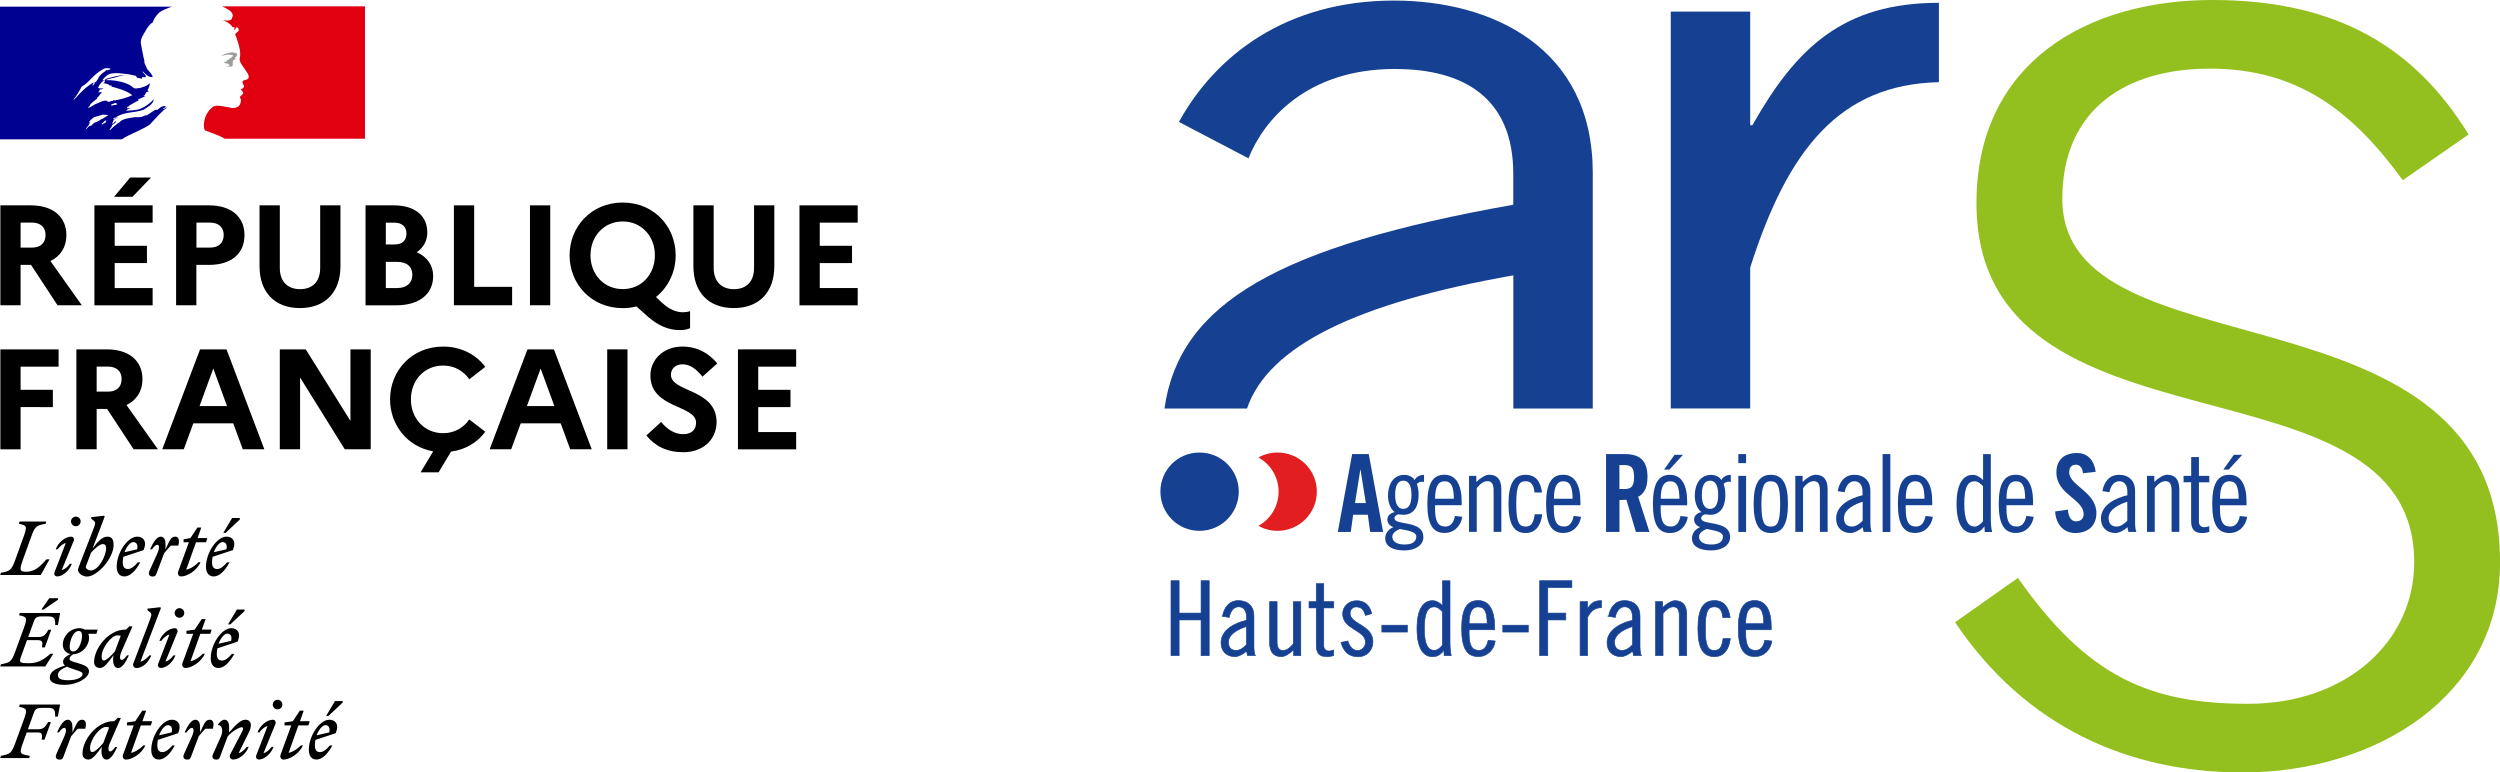 <svg xmlns="http://www.w3.org/2000/svg" id="Calque_1" viewBox="0 0 400.64 123.79"><defs><style>.cls-1{fill:#000091;}.cls-2,.cls-3{fill:#164193;}.cls-3{stroke:#164193;stroke-miterlimit:10;stroke-width:.1px;}.cls-4{fill:#e1000f;}.cls-5{fill:#9d9d9c;}.cls-6{fill:#e21e20;}.cls-7{fill:#93c01f;}</style></defs><path class="cls-2" d="M223.59,11.06c10.96,0,18.92,4.6,18.92,16.8v4.95c-37.45,6.65-53.5,15.67-55.9,32.66h13.23c3.4-9.99,17.51-16.92,42.68-21.34v21.34h12.73V27.68C255.24,7.52,238.97.09,223.41.09c-17.33,0-28.64,8.84-34.48,19.45l11.14,5.83c2.48-6.19,9.37-14.32,23.52-14.32"></path><path class="cls-2" d="M216.46,85.25h-2.07l2.3-12.48h2.66l2.3,12.48h-2.07l-.38-2.76h-2.35l-.38,2.76ZM217.15,80.62h1.73l-.85-5.36h-.03l-.85,5.36Z"></path><path class="cls-2" d="M228.21,77.23c-.14-.03-.24-.03-.36-.03-.33,0-.55.14-.78.35.17.55.27,1,.27,1.73,0,2.25-1.04,3.22-2.42,3.22-.28,0-.55-.07-.83-.07-.21.05-.62.24-.62.59,0,.64,1.02.68,2.18.92,1.3.28,2.45.69,2.45,2.16,0,1.18-1.14,2.11-3.04,2.11-2.04,0-3.07-.76-3.07-1.94,0-.79.5-1.45,1.31-1.8-.54-.17-.97-.6-.97-1.21,0-.67.59-1.09,1.18-1.19-.71-.5-1.07-1.64-1.07-2.58,0-2.14,1.03-3.39,2.61-3.39.59,0,1.35.26,1.64.83.28-.48.76-.83,1.52-.83v1.14ZM224.34,84.77c-.73.31-1.21.73-1.21,1.23,0,.74.62,1.26,1.97,1.26s1.87-.55,1.87-1.28c0-.83-1.55-.97-2.63-1.21M224.89,81.55c.73,0,1.31-.55,1.31-2.26s-.59-2.26-1.31-2.26-1.31.55-1.31,2.26.59,2.26,1.31,2.26"></path><path class="cls-2" d="M229.98,80.96v.5c0,2.19.5,2.92,1.68,2.92.95,0,1.35-.88,1.5-1.7l1.18.14c-.19,1.35-1.21,2.59-2.85,2.59-1.88,0-2.75-1.41-2.75-4.66s.86-4.67,2.75-4.67,2.75,1.69,2.75,4.29v.59h-4.25ZM232.99,79.93c-.03-1.94-.38-2.8-1.5-2.8-.9,0-1.49.66-1.51,2.8h3.01Z"></path><path class="cls-2" d="M235.41,76.26h1.18v.98c.59-.6,1.45-1.16,2.04-1.16,1.25,0,1.97.69,1.97,2.35v6.81h-1.24v-6.64c0-1.04-.31-1.49-.99-1.49-.6,0-1.16.41-1.71,1.11v7.02h-1.24v-8.99Z"></path><path class="cls-2" d="M245.91,78.92c-.12-1.35-.66-1.8-1.42-1.8-1.05,0-1.5.66-1.5,3.63s.45,3.63,1.5,3.63c.8,0,1.25-.42,1.45-1.97h1.21c-.2,1.76-1.03,3.01-2.66,3.01-1.88,0-2.74-1.42-2.74-4.66s.86-4.67,2.74-4.67c1.63,0,2.39,1.07,2.63,2.83h-1.21Z"></path><path class="cls-2" d="M249.01,80.96v.5c0,2.19.5,2.92,1.68,2.92.95,0,1.35-.88,1.5-1.7l1.18.14c-.19,1.35-1.21,2.59-2.85,2.59-1.89,0-2.75-1.41-2.75-4.66s.86-4.67,2.75-4.67,2.75,1.69,2.75,4.29v.59h-4.25ZM252.02,79.93c-.03-1.94-.38-2.8-1.5-2.8-.9,0-1.49.66-1.5,2.8h3.01Z"></path><path class="cls-2" d="M259.52,85.25h-2.14v-12.48h3.01c2.4,0,3.63,1.02,3.63,3.68,0,2.01-.78,2.82-1.5,3.15l1.82,5.65h-2.18l-1.52-5.17c-.28.03-.73.05-1.11.05v5.11ZM259.52,78.37h.76c1.16,0,1.59-.43,1.59-1.92s-.43-1.92-1.59-1.92h-.76v3.84Z"></path><path class="cls-2" d="M266.13,80.96v.5c0,2.19.5,2.92,1.68,2.92.95,0,1.35-.88,1.5-1.69l1.17.14c-.19,1.35-1.21,2.59-2.85,2.59-1.88,0-2.74-1.42-2.74-4.66s.86-4.67,2.74-4.67,2.75,1.69,2.75,4.29v.59h-4.25ZM269.14,79.93c-.04-1.94-.38-2.8-1.5-2.8-.9,0-1.48.66-1.5,2.8h3.01ZM267.53,75.26h-.86l1.69-2.38h1.35l-2.18,2.38Z"></path><path class="cls-2" d="M277.36,77.23c-.14-.03-.24-.03-.36-.03-.33,0-.55.14-.78.35.17.55.28,1,.28,1.73,0,2.25-1.03,3.22-2.42,3.22-.28,0-.55-.07-.83-.07-.21.05-.62.24-.62.59,0,.64,1.02.68,2.18.92,1.3.28,2.45.69,2.45,2.16,0,1.18-1.14,2.11-3.04,2.11-2.04,0-3.07-.76-3.07-1.94,0-.79.5-1.45,1.31-1.8-.54-.17-.97-.6-.97-1.21,0-.67.59-1.09,1.18-1.19-.71-.5-1.07-1.64-1.07-2.58,0-2.14,1.04-3.39,2.61-3.39.59,0,1.35.26,1.64.83.27-.48.76-.83,1.52-.83v1.14ZM273.49,84.77c-.73.31-1.21.73-1.21,1.23,0,.74.62,1.26,1.97,1.26s1.86-.55,1.86-1.28c0-.83-1.55-.97-2.62-1.21M274.04,81.55c.73,0,1.31-.55,1.31-2.26s-.59-2.26-1.31-2.26-1.31.55-1.31,2.26.59,2.26,1.31,2.26"></path><path class="cls-2" d="M278.58,72.77h1.24v1.45h-1.24v-1.45ZM278.58,76.26h1.24v8.99h-1.24v-8.99Z"></path><path class="cls-2" d="M283.78,76.09c1.88,0,2.75,1.42,2.75,4.67s-.86,4.66-2.75,4.66-2.75-1.42-2.75-4.66.87-4.67,2.75-4.67M283.78,84.39c1.05,0,1.5-.66,1.5-3.63s-.45-3.63-1.5-3.63-1.5.66-1.5,3.63.45,3.63,1.5,3.63"></path><path class="cls-2" d="M287.7,76.26h1.18v.98c.59-.6,1.45-1.16,2.04-1.16,1.24,0,1.97.69,1.97,2.35v6.81h-1.24v-6.64c0-1.04-.31-1.49-.99-1.49-.6,0-1.16.41-1.71,1.11v7.02h-1.24v-8.99Z"></path><path class="cls-2" d="M294.5,78.72c.24-1.42,1.07-2.63,2.66-2.63s2.58.97,2.58,2.56v5.01c0,.79.09,1.38.22,1.59h-1.3l-.16-.76c-.48.48-1.35.93-1.92.93-1.4,0-2.33-.9-2.33-2.32,0-2.21,2.44-3.33,4.23-3.73v-.64c0-.98-.5-1.61-1.3-1.61-.95,0-1.42.95-1.56,1.76l-1.14-.17ZM298.5,80.41c-1.14.35-2.99,1.17-2.99,2.59,0,.85.38,1.38,1.28,1.38.67,0,1.26-.47,1.71-.93v-3.04Z"></path><rect class="cls-2" x="301.7" y="72.77" width="1.24" height="12.48"></rect><path class="cls-2" d="M305.4,80.96v.5c0,2.19.5,2.92,1.68,2.92.95,0,1.35-.88,1.5-1.7l1.17.14c-.19,1.35-1.21,2.59-2.85,2.59-1.88,0-2.75-1.41-2.75-4.66s.86-4.67,2.75-4.67,2.75,1.69,2.75,4.29v.59h-4.25ZM308.41,79.93c-.03-1.94-.38-2.8-1.5-2.8-.9,0-1.49.66-1.5,2.8h3.01Z"></path><path class="cls-2" d="M318.03,84.39h-.04c-.43.64-1.05,1.04-1.85,1.04-1.42,0-2.59-1.21-2.59-4.66s1.18-4.67,2.59-4.67c.67,0,1.24.42,1.66.83v-4.15h1.24v10.06c0,1.17.07,1.9.21,2.42h-1.18l-.05-.86ZM317.8,77.92c-.36-.36-.79-.79-1.35-.79-1.06,0-1.66.86-1.66,3.63s.66,3.63,1.69,3.63c.38,0,.93-.35,1.31-.86v-5.6Z"></path><path class="cls-2" d="M321.55,80.96v.5c0,2.19.5,2.92,1.68,2.92.95,0,1.35-.88,1.5-1.7l1.18.14c-.19,1.35-1.21,2.59-2.85,2.59-1.88,0-2.75-1.41-2.75-4.66s.87-4.67,2.75-4.67,2.75,1.69,2.75,4.29v.59h-4.25ZM324.55,79.93c-.03-1.94-.38-2.8-1.5-2.8-.9,0-1.49.66-1.5,2.8h3.01Z"></path><path class="cls-2" d="M333.81,75.85c-.09-1.07-.66-1.38-1.14-1.38-.69,0-1.07.45-1.07,1.22,0,2.13,4.36,3.15,4.36,6.53,0,2.06-1.38,3.2-3.39,3.2s-3.13-1.59-3.22-3.46l2.04-.29c.09,1.26.59,1.88,1.28,1.88.74,0,1.24-.4,1.24-1.14,0-2.47-4.36-3.13-4.36-6.7,0-1.99,1.21-3.11,3.32-3.11,1.75,0,2.78,1.26,2.97,3.02l-2.04.22Z"></path><path class="cls-2" d="M336.92,78.72c.24-1.42,1.07-2.63,2.66-2.63s2.58.97,2.58,2.56v5.01c0,.79.09,1.38.22,1.59h-1.29l-.15-.76c-.49.48-1.35.93-1.92.93-1.4,0-2.33-.9-2.33-2.32,0-2.21,2.44-3.33,4.23-3.73v-.64c0-.98-.5-1.61-1.3-1.61-.95,0-1.42.95-1.56,1.76l-1.14-.17ZM340.91,80.41c-1.14.35-2.99,1.17-2.99,2.59,0,.85.38,1.38,1.28,1.38.68,0,1.26-.47,1.71-.93v-3.04Z"></path><path class="cls-2" d="M344.07,76.26h1.17v.98c.59-.6,1.45-1.16,2.04-1.16,1.24,0,1.97.69,1.97,2.35v6.81h-1.24v-6.64c0-1.04-.31-1.49-.99-1.49-.6,0-1.16.41-1.71,1.11v7.02h-1.24v-8.99Z"></path><path class="cls-2" d="M349.94,76.26h1.21v-3.01h1.24v3.01h1.66v1.04h-1.66v6.29c0,.52.28.9.9.9.24,0,.56-.1.76-.17v.93c-.35.1-.65.17-1.18.17-1.17,0-1.73-.55-1.73-1.94v-6.19h-1.21v-1.04Z"></path><path class="cls-2" d="M355.76,80.96v.5c0,2.19.5,2.92,1.68,2.92.95,0,1.35-.88,1.5-1.69l1.18.14c-.19,1.35-1.21,2.59-2.85,2.59-1.88,0-2.75-1.42-2.75-4.66s.86-4.67,2.75-4.67,2.75,1.69,2.75,4.29v.59h-4.25ZM358.77,79.93c-.04-1.94-.38-2.8-1.5-2.8-.9,0-1.49.66-1.5,2.8h3.01ZM357.16,75.26h-.86l1.69-2.38h1.35l-2.18,2.38Z"></path><path class="cls-6" d="M204.73,72.52c-1.12,0-2.16.29-3.06.79,1.92,1.07,3.23,3.11,3.23,5.47s-1.3,4.42-3.23,5.49c.9.51,1.95.8,3.06.8,3.48,0,6.3-2.82,6.3-6.29s-2.82-6.26-6.3-6.26Z"></path><path class="cls-2" d="M192.22,72.52c3.48,0,6.3,2.78,6.3,6.26s-2.82,6.29-6.3,6.29-6.26-2.82-6.26-6.29,2.78-6.26,6.26-6.26"></path><path class="cls-7" d="M323.39,92.61c11.24,16.05,21.32,20.18,36.91,20.18s26.59-9.86,26.59-22.7c0-34.61-70.15-15.13-70.15-57.54,0-22.46,17.65-32.55,37.83-32.55s32.56,7.8,41.04,21.55l-10.55,7.33c-8.02-11-16.73-17.88-30.95-17.88-13.29,0-23.61,6.42-23.61,20.86,0,29.11,70.15,11.92,70.15,58.23,0,21.32-19.72,33.7-41.26,33.7-18.35,0-34.85-7.34-46.08-24.07l10.08-7.11Z"></path><path class="cls-2" d="M280.48,65.46v-22.58c6.01-18.92,14.32-29.35,30.24-29.71V.45c-15.21,0-22.81,7.07-29.89,19.62h-.35V1.86h-12.73v63.6h12.73Z"></path><path class="cls-3" d="M188.96,93.06v5.19h3.52v-5.19h1.3v12.01h-1.3v-5.72h-3.52v5.72h-1.3v-12.01h1.3Z"></path><path class="cls-3" d="M195.91,98.78c.23-1.36,1.03-2.53,2.56-2.53s2.48.93,2.48,2.46v4.82c0,.77.08,1.33.22,1.53h-1.25l-.15-.73c-.47.47-1.3.9-1.85.9-1.35,0-2.24-.86-2.24-2.23,0-2.13,2.34-3.21,4.07-3.59v-.62c0-.95-.48-1.55-1.25-1.55-.91,0-1.36.92-1.5,1.7l-1.1-.17ZM199.75,100.41c-1.1.33-2.88,1.13-2.88,2.49,0,.81.37,1.33,1.23,1.33.65,0,1.21-.45,1.65-.9v-2.93Z"></path><path class="cls-3" d="M208.45,105.07h-1.13v-.95c-.57.58-1.4,1.11-1.96,1.11-1.2,0-1.9-.67-1.9-2.26v-6.55h1.2v6.39c0,1,.3,1.43.95,1.43.58,0,1.11-.4,1.65-1.06v-6.75h1.2v8.65Z"></path><path class="cls-3" d="M209.78,96.42h1.16v-2.89h1.2v2.89h1.6v1h-1.6v6.05c0,.5.27.86.86.86.23,0,.53-.1.73-.17v.9c-.33.1-.63.17-1.13.17-1.13,0-1.66-.53-1.66-1.86v-5.95h-1.16v-1Z"></path><path class="cls-3" d="M218.82,98.62c-.22-.75-.53-1.36-1.5-1.36-.56,0-.96.45-.96,1.03,0,1.76,3.66,1.86,3.66,4.56,0,1.36-1,2.4-2.36,2.4-1.56,0-2.34-.85-2.76-2.3l1.1-.23c.25.77.7,1.53,1.58,1.53.65,0,1.25-.6,1.25-1.31,0-2-3.66-2.03-3.66-4.57,0-1.13.93-2.1,2.24-2.1s2.13.77,2.41,2.06l-1,.3Z"></path><path class="cls-3" d="M221.45,101.29v-1.1h4.09v1.1h-4.09Z"></path><path class="cls-3" d="M231.38,104.24h-.03c-.42.62-1.01,1-1.78,1-1.36,0-2.49-1.16-2.49-4.49s1.13-4.49,2.49-4.49c.65,0,1.2.4,1.6.8v-3.99h1.2v9.68c0,1.13.07,1.83.2,2.33h-1.13l-.05-.83ZM231.16,98.02c-.35-.35-.77-.77-1.3-.77-1.01,0-1.6.83-1.6,3.49s.63,3.49,1.63,3.49c.37,0,.9-.33,1.26-.83v-5.39Z"></path><path class="cls-3" d="M235.43,100.94v.48c0,2.11.48,2.81,1.61,2.81.91,0,1.3-.85,1.45-1.63l1.13.13c-.18,1.3-1.16,2.49-2.74,2.49-1.81,0-2.64-1.36-2.64-4.49s.83-4.49,2.64-4.49,2.64,1.63,2.64,4.12v.56h-4.09ZM238.33,99.95c-.03-1.86-.37-2.69-1.45-2.69-.86,0-1.43.63-1.45,2.69h2.89Z"></path><path class="cls-3" d="M240.83,101.29v-1.1h4.09v1.1h-4.09Z"></path><path class="cls-3" d="M246.75,93.06h5.15v1.1h-3.86v4.09h2.89v1.1h-2.89v5.72h-1.3v-12.01Z"></path><path class="cls-3" d="M253.22,96.42h1.2v1.05h.03c.72-1.05,1.25-1.21,2.2-1.21v1.13c-.9,0-1.58.3-2.23,1.53v6.15h-1.2v-8.65Z"></path><path class="cls-3" d="M257.78,98.78c.23-1.36,1.03-2.53,2.56-2.53s2.48.93,2.48,2.46v4.82c0,.77.08,1.33.22,1.53h-1.25l-.15-.73c-.47.47-1.3.9-1.85.9-1.35,0-2.25-.86-2.25-2.23,0-2.13,2.35-3.21,4.07-3.59v-.62c0-.95-.48-1.55-1.25-1.55-.91,0-1.36.92-1.5,1.7l-1.1-.17ZM261.62,100.41c-1.1.33-2.88,1.13-2.88,2.49,0,.81.37,1.33,1.23,1.33.65,0,1.21-.45,1.65-.9v-2.93Z"></path><path class="cls-3" d="M265.32,96.42h1.13v.95c.57-.58,1.4-1.11,1.96-1.11,1.2,0,1.9.67,1.9,2.26v6.55h-1.2v-6.39c0-1-.3-1.43-.95-1.43-.58,0-1.11.4-1.65,1.06v6.75h-1.2v-8.65Z"></path><path class="cls-3" d="M276.1,98.98c-.12-1.3-.63-1.73-1.36-1.73-1.01,0-1.45.63-1.45,3.49s.43,3.49,1.45,3.49c.76,0,1.2-.4,1.4-1.89h1.16c-.2,1.7-1,2.89-2.56,2.89-1.81,0-2.64-1.36-2.64-4.49s.83-4.49,2.64-4.49c1.56,0,2.29,1.03,2.53,2.73h-1.16Z"></path><path class="cls-3" d="M279.76,100.94v.48c0,2.11.48,2.81,1.61,2.81.91,0,1.3-.85,1.45-1.63l1.13.13c-.18,1.3-1.16,2.49-2.74,2.49-1.81,0-2.64-1.36-2.64-4.49s.83-4.49,2.64-4.49,2.64,1.63,2.64,4.12v.56h-4.09ZM282.65,99.95c-.03-1.86-.37-2.69-1.45-2.69-.86,0-1.43.63-1.45,2.69h2.89Z"></path><path d="M.06,32.91h4.89c3.52,0,5.69,1.81,5.69,4.78,0,1.92-.94,3.36-2.56,4.14l5.03,7.09h-3.89l-4.25-6.47h-1.67v6.47H.06v-16.01ZM3.3,35.68v4h1.83c1.37,0,2.17-.73,2.17-2.04,0-1.21-.8-1.97-2.17-1.97h-1.83Z"></path><path d="M15.13,32.91h9.33v2.77h-6.08v3.71h5.17v2.77h-5.17v4h6.08v2.77h-9.33v-16.01ZM18.28,31.54l2.58-3.09h3.34l-2.97,3.09h-2.95Z"></path><path d="M28.23,32.91h5.28c3.52,0,5.67,1.81,5.67,4.78s-2.15,4.76-5.67,4.76h-2.04v6.47h-3.25v-16.01ZM31.48,35.68v4h2.17c1.37,0,2.2-.73,2.2-2.04,0-1.21-.82-1.97-2.2-1.97h-2.17Z"></path><path d="M51.31,32.91h3.25v9.74c0,4.21-2.47,6.72-6.5,6.72s-6.47-2.52-6.47-6.72v-9.74h3.25v10.02c0,2.15,1.21,3.41,3.25,3.41s3.22-1.26,3.22-3.41v-10.02Z"></path><path d="M58.58,32.91h4.55c3.34,0,5.35,1.65,5.35,4.35,0,1.28-.59,2.4-1.69,3.16,1.69.75,2.63,2.13,2.63,3.8,0,2.93-2.26,4.71-5.95,4.71h-4.89v-16.01ZM61.83,35.68v3.5h1.37c1.24,0,1.94-.62,1.94-1.76,0-1.07-.71-1.74-1.94-1.74h-1.37ZM61.83,41.97v4.19h1.83c1.51,0,2.42-.8,2.42-2.13s-.91-2.06-2.42-2.06h-1.83Z"></path><path d="M72.74,32.91h3.25v13.06h6.08v2.95h-9.33v-16.01Z"></path><path d="M84.93,32.91h3.25v16.01h-3.25v-16.01Z"></path><path d="M109.45,50.04c.34,0,.8-.05,1.14-.18v2.74c-.53.21-.98.3-1.69.3-1.78,0-3.43-.73-5.01-2.1l-1.9-1.69c-.69.18-1.42.27-2.2.27-5.05,0-8.51-3.89-8.51-8.46s3.45-8.46,8.51-8.46,8.49,3.89,8.49,8.46c0,2.68-1.19,5.12-3.16,6.68l.96.91c1.24,1.12,2.33,1.53,3.36,1.53ZM104.95,40.91c0-3.06-2.15-5.42-5.15-5.42s-5.17,2.36-5.17,5.42,2.15,5.42,5.17,5.42,5.15-2.36,5.15-5.42Z"></path><path d="M120.84,32.91h3.25v9.74c0,4.21-2.47,6.72-6.5,6.72s-6.47-2.52-6.47-6.72v-9.74h3.25v10.02c0,2.15,1.21,3.41,3.25,3.41s3.22-1.26,3.22-3.41v-10.02Z"></path><path d="M128.12,32.91h9.33v2.77h-6.08v3.71h5.17v2.77h-5.17v4h6.08v2.77h-9.33v-16.01Z"></path><path d="M.06,55.99h9.33v2.77H3.3v3.71h5.17v2.77H3.3v6.77H.06v-16.01Z"></path><path d="M12.25,55.99h4.89c3.52,0,5.69,1.81,5.69,4.78,0,1.92-.94,3.36-2.56,4.14l5.03,7.09h-3.89l-4.25-6.47h-1.67v6.47h-3.25v-16.01ZM15.49,58.76v4h1.83c1.37,0,2.17-.73,2.17-2.04,0-1.21-.8-1.97-2.17-1.97h-1.83Z"></path><path d="M32.05,55.99h4.25l6.06,16.01h-3.45l-1.53-4.16h-6.4l-1.53,4.16h-3.45l6.06-16.01ZM36.38,65.07l-2.2-6.01-2.2,6.01h4.39Z"></path><path d="M44.84,55.99h4.16l7.16,11.46v-11.46h3.25v16.01h-4.16l-7.16-11.5v11.5h-3.25v-16.01Z"></path><path d="M75.21,67.22l2.56,1.97c-1.24,1.69-3.16,2.88-5.49,3.18l-1.99,3.32h-2.88l2.01-3.36c-4.16-.73-6.91-4.25-6.91-8.33,0-4.57,3.45-8.46,8.51-8.46,2.9,0,5.28,1.3,6.75,3.25l-2.56,1.99c-.91-1.3-2.36-2.2-4.19-2.2-3.02,0-5.17,2.36-5.17,5.42s2.15,5.42,5.17,5.42c1.83,0,3.27-.89,4.19-2.2Z"></path><path d="M84.52,55.99h4.25l6.06,16.01h-3.45l-1.53-4.16h-6.4l-1.53,4.16h-3.45l6.06-16.01ZM88.84,65.07l-2.2-6.01-2.2,6.01h4.39Z"></path><path d="M97.31,55.99h3.25v16.01h-3.25v-16.01Z"></path><path d="M105.95,67.61c.96,1.24,2.24,1.97,3.54,1.97s2.06-.69,2.06-1.85c0-2.86-7.32-2.22-7.32-7.55,0-2.54,2.08-4.64,5.12-4.64,2.4,0,4.25,1.07,5.6,2.7l-2.38,2.13c-.94-1.21-1.99-1.99-3.2-1.99-1.12,0-1.85.73-1.85,1.67,0,2.86,7.32,2.2,7.32,7.62-.05,2.97-2.38,4.8-5.31,4.8-2.7,0-4.53-.98-5.95-2.68l2.36-2.17Z"></path><path d="M118.26,55.99h9.33v2.77h-6.08v3.71h5.17v2.77h-5.17v4h6.08v2.77h-9.33v-16.01Z"></path><path d="M52.15,116.21c.43,0,.81.33.61,1.16l-2.02.47c.35-.94.94-1.63,1.41-1.63M53.27,119.46h-.4c-.5.6-1.04,1.07-1.58,1.07s-.83-.33-.83-1.07c0-.31.04-.61.09-.89l3.25-1.07c.63-1.5-.13-2.16-1.02-2.16-1.54,0-3.29,2.57-3.29,4.82,0,1.01.48,1.56,1.23,1.56.88,0,1.8-.86,2.55-2.27M52.62,114.74l2.29-2.14v-.25h-1.23l-1.41,2.38h.35ZM45.6,116.25h1.08l-1.71,4.68c-.15.4.06.8.47.8.97,0,2.55-.96,3.1-2.28h-.31c-.43.46-1.27,1.07-1.98,1.2l1.57-4.4h1.61l.2-.67h-1.56l.6-1.69h-.62l-1.12,1.69-1.33.19v.48ZM44.15,116.02c.13-.43-.16-.68-.39-.68-.94,0-2.05.85-2.5,2.03h.31c.31-.43.82-.92,1.3-1l-1.8,4.67c-.16.43.16.68.39.68.89,0,1.94-.86,2.38-2.03h-.31c-.31.43-.82.92-1.3,1l1.91-4.67ZM44.48,113.68c.42,0,.77-.34.77-.77s-.35-.77-.77-.77-.77.35-.77.77.34.77.77.77M34.13,120.86c-.23.53.01.87.53.87.32,0,.46-.08.59-.42l1.24-3.3c.58-.7,1.76-1.46,2.23-1.46.34,0,.29.28.07.7l-1.91,3.67c-.19.36.06.8.47.8.94,0,2.05-.85,2.5-2.03h-.31c-.31.43-.82.92-1.3,1l1.64-3.32c.21-.42.32-.82.32-1.14,0-.54-.31-.89-.87-.89-.81,0-1.63.92-2.61,2.04v-.87c0-.62-.2-1.17-.76-1.17-.35,0-.69.31-1.01.74v.12c.61-.04.88.88.45,1.84l-1.27,2.82ZM34.11,116.77c.22-.76.11-1.43-.48-1.43-.69,0-.87.53-1.57,2.04v-.87c0-.62-.2-1.17-.76-1.17-.66,0-1.26,1.02-1.71,2.03h.31c.32-.46.61-.73.85-.73.28,0,.43.43,0,1.4l-1.27,2.82c-.23.53.01.87.53.87.32,0,.46-.08.59-.42l1.24-3.3c.35-.43.67-.81,1.07-1.23h1.22ZM26.9,116.21c.43,0,.81.33.61,1.16l-2.02.47c.35-.94.94-1.63,1.41-1.63M28.02,119.46h-.4c-.5.6-1.04,1.07-1.58,1.07s-.83-.33-.83-1.07c0-.31.04-.61.09-.89l3.25-1.07c.63-1.5-.13-2.16-1.02-2.16-1.54,0-3.29,2.57-3.29,4.82,0,1.01.48,1.56,1.23,1.56.88,0,1.8-.86,2.55-2.27M20.35,116.25h1.08l-1.71,4.68c-.15.4.06.8.47.8.97,0,2.55-.96,3.1-2.28h-.31c-.43.46-1.27,1.07-1.98,1.2l1.57-4.4h1.61l.2-.67h-1.56l.6-1.69h-.62l-1.12,1.69-1.33.19v.48ZM14.43,119.9c0-1.44,1.61-3.4,2.51-3.4.2,0,.39.02.55.07l-.94,2.5c-.54.66-1.37,1.46-1.76,1.46-.22,0-.36-.19-.36-.62M19.37,115.07l-.49-.04-.55.54h-.12c-2.68,0-4.99,3.01-4.99,5.19,0,.61.38.96.96.96.69,0,1.37-.99,2.14-2.04l-.04.38c-.09,1.08.23,1.67.8,1.67.66,0,1.26-1.02,1.71-2.03h-.31c-.32.46-.61.73-.85.73-.25,0-.42-.45,0-1.4l1.73-3.96ZM13.66,116.77c.22-.76.11-1.43-.48-1.43-.69,0-.87.53-1.57,2.04v-.87c0-.62-.2-1.17-.76-1.17-.66,0-1.26,1.02-1.71,2.03h.31c.32-.46.61-.73.85-.73.28,0,.43.43,0,1.4l-1.27,2.82c-.23.53.01.87.53.87.32,0,.46-.08.59-.42l1.24-3.3c.35-.43.67-.81,1.07-1.23h1.22ZM4.67,121.49l.12-.36c-1.56-.29-1.76-.29-1.14-2l.63-1.75h1.73c.77,0,.79.32.67,1.16h.45l1.03-2.83h-.45c-.39.67-.69,1.16-1.54,1.16h-1.7l.9-2.48c.28-.79.45-.95,1.5-.95h.75c1.09,0,1.22.29,1.22,1.4h.43l.36-1.93H3.17l-.12.36c1.26.26,1.37.38.79,2l-1.41,3.85c-.59,1.61-.83,1.74-2.28,2l-.11.36h4.62Z"></path><path d="M36.43,101.54c.43,0,.81.33.61,1.16l-2.02.47c.35-.94.94-1.63,1.41-1.63M37.55,104.79h-.4c-.5.6-1.04,1.07-1.58,1.07s-.83-.33-.83-1.07c0-.31.04-.61.09-.89l3.25-1.07c.63-1.5-.13-2.16-1.02-2.16-1.54,0-3.29,2.57-3.29,4.82,0,1.01.48,1.56,1.23,1.56.88,0,1.8-.86,2.55-2.27M36.9,100.07l2.29-2.14v-.25h-1.23l-1.41,2.38h.35ZM29.88,101.57h1.08l-1.71,4.68c-.15.4.06.8.47.8.97,0,2.55-.96,3.1-2.28h-.31c-.43.46-1.27,1.07-1.98,1.2l1.57-4.4h1.61l.2-.67h-1.56l.6-1.69h-.62l-1.12,1.69-1.33.19v.48ZM28.43,101.35c.13-.43-.16-.68-.39-.68-.94,0-2.05.85-2.5,2.03h.31c.31-.43.82-.92,1.3-1l-1.8,4.67c-.16.43.16.68.39.68.89,0,1.94-.86,2.38-2.03h-.31c-.31.43-.82.92-1.3,1l1.91-4.67ZM28.76,99c.42,0,.77-.34.77-.77s-.35-.77-.77-.77-.77.35-.77.77.34.77.77.77M22.51,106.02l3.28-8.58-.11-.13-2.05.23v.25l.4.31c.36.28.25.55-.08,1.42l-2.56,6.74c-.19.36.06.8.47.8.94,0,1.94-.85,2.38-2.03h-.31c-.31.43-.94.92-1.42,1M16.29,105.22c0-1.44,1.61-3.4,2.51-3.4.2,0,.39.02.55.07l-.94,2.5c-.54.66-1.37,1.46-1.76,1.46-.22,0-.36-.19-.36-.62M21.23,100.4l-.49-.04-.55.54h-.12c-2.68,0-4.99,3.01-4.99,5.19,0,.61.38.96.96.96.69,0,1.37-.99,2.14-2.04l-.04.38c-.09,1.08.23,1.67.8,1.67.66,0,1.26-1.02,1.71-2.03h-.31c-.32.46-.61.73-.85.73-.25,0-.42-.45,0-1.4l1.73-3.96ZM9.28,108.19c0-.62.6-1.01,1.46-1.35.28.14.7.29,1.27.48.89.29,1.23.41,1.23.68,0,.58-.97,1.01-2.3,1.01-1.12,0-1.66-.23-1.66-.82M11.71,104.4c-.39,0-.54-.33-.54-.7,0-1.04.56-2.58,1.44-2.58.39,0,.54.33.54.7,0,1.04-.56,2.58-1.44,2.58M14.26,107.62c0-.75-.67-1.02-1.76-1.35-.94-.28-1.36-.36-1.36-.67,0-.25.2-.54.6-.75,1.54-.08,2.54-1.47,2.54-2.63,0-.25-.05-.46-.13-.65h1.3l.2-.67h-2.07c-.25-.15-.54-.23-.83-.23-1.63,0-2.69,1.43-2.69,2.59,0,.88.56,1.43,1.24,1.56-.76.34-1.19.74-1.19,1.21,0,.27.09.46.32.63-1.76.52-2.45,1.1-2.45,1.94s1.07,1.15,2.34,1.15c2.15,0,3.94-1.16,3.94-2.14M6.06,102.59c.77,0,.79.32.67,1.16h.45l1.03-2.83h-.45c-.39.67-.69,1.16-1.54,1.16h-1.7l.86-2.36c.28-.79.45-.94,1.5-.94h.75c1.09,0,1.22.29,1.22,1.39h.43l.36-1.93H3.17l-.12.36c1.26.26,1.37.38.79,2l-1.41,3.85c-.59,1.61-.83,1.74-2.28,2l-.11.36h7.21l1.29-2.04h-.49c-.82.77-1.85,1.51-3.3,1.51-1.91,0-1.74-.08-1.1-1.83l.68-1.87h1.73ZM7,97.68l2.29-1.57v-.25h-1.39l-1.27,1.82h.36Z"></path><path d="M35.67,86.87c.43,0,.81.33.61,1.16l-2.02.47c.35-.94.94-1.63,1.41-1.63M36.79,90.12h-.4c-.5.6-1.04,1.07-1.58,1.07s-.83-.33-.83-1.07c0-.31.04-.61.09-.89l3.25-1.07c.63-1.5-.13-2.16-1.02-2.16-1.54,0-3.29,2.57-3.29,4.82,0,1.01.48,1.56,1.23,1.56.88,0,1.8-.86,2.55-2.27M36.14,85.4l2.29-2.14v-.25h-1.23l-1.41,2.38h.35ZM29.41,86.9h.86l-1.71,4.68c-.15.4.06.8.47.8.97,0,2.55-.96,3.1-2.28h-.31c-.43.46-1.27,1.07-1.98,1.2l1.57-4.4h1.61l.2-.67h-1.56l.6-1.69h-.62l-1.12,1.69-1.1.19v.48ZM28.57,87.43c.22-.76.11-1.43-.48-1.43-.69,0-.87.53-1.57,2.04v-.87c0-.62-.2-1.17-.76-1.17-.66,0-1.26,1.02-1.71,2.03h.31c.32-.46.61-.73.85-.73.28,0,.43.43,0,1.4l-1.27,2.82c-.23.53.01.87.53.87.32,0,.46-.08.59-.42l1.24-3.3c.35-.43.67-.81,1.07-1.23h1.22ZM21.36,86.87c.43,0,.81.33.61,1.16l-2.02.47c.35-.94.94-1.63,1.41-1.63M22.48,90.12h-.4c-.5.6-1.04,1.07-1.58,1.07s-.83-.33-.83-1.07c0-.31.04-.61.09-.89l3.25-1.07c.63-1.5-.13-2.16-1.02-2.16-1.54,0-3.29,2.57-3.29,4.82,0,1.01.48,1.56,1.23,1.56.88,0,1.8-.86,2.55-2.27M14.51,91.43c-.32,0-.77-.29-.77-.55,0-.08.14-.45.32-.9l.53-1.4c.56-.67,1.42-1.39,1.9-1.39.29,0,.52.19.52.62,0,1.28-1.2,3.62-2.49,3.62M18.2,87.3c0-.95-.35-1.3-1.01-1.3-.82,0-1.6.87-2.37,1.93l1.96-5.15-.11-.13-2.05.23v.25l.4.31c.36.28.25.58-.08,1.42l-2.11,5.45c-.15.4-.34.87-.34,1,0,.56.76,1.09,1.46,1.09,1.6,0,4.26-2.88,4.26-5.08M11.82,86.68c.13-.43-.16-.68-.39-.68-.94,0-2.05.85-2.5,2.03h.31c.31-.43.82-.92,1.3-1l-1.8,4.67c-.16.43.16.68.39.68.89,0,1.94-.86,2.38-2.03h-.31c-.31.43-.82.92-1.3,1l1.91-4.67ZM12.15,84.33c.42,0,.77-.34.77-.77s-.35-.77-.77-.77-.77.35-.77.77.34.77.77.77M7.42,83.58H3.14l-.12.36c1.26.26,1.37.38.79,2l-1.39,3.85c-.59,1.61-.83,1.74-2.28,2l-.11.36h6.5l1.41-2.51h-.49c-.8.88-1.74,1.98-3.18,1.98-1.09,0-1.22-.19-.63-1.83l1.39-3.85c.58-1.61.83-1.74,2.28-2l.11-.36Z"></path><path class="cls-1" d="M24.17,19.77c.23-.23.46-.47.69-.72h0c.43-.48.85-.94,1.34-1.37.15-.13.3-.25.44-.35.04-.04.04-.12.08-.16-.2.08-.32.24-.52.32-.04,0-.08-.04-.04-.08.14-.11.29-.21.43-.32,0,0-.02,0-.03,0-.04,0-.04-.04-.04-.08-.52-.08-.92.28-1.29.6-.08.04-.16-.04-.2-.04-.6.2-1.04.72-1.65.96v-.08c-.24.08-.48.23-.72.28-.36.08-.68.04-1,.04-.49.05-.97.16-1.46.26-.01,0-.03,0-.04.01-.26.07-.51.17-.75.3,0,0-.02.01-.03.02-.02.03-.04.05-.06.07-.09.09-.16.18-.28.24-.25.13-.45.34-.67.52-.02.01-.04.02-.06.02-.22.21-.43.42-.65.62-.02.01-.08.02-.12.01,0,0,0,0,0,0,0-.01.02-.03.02-.04.03-.06.07-.11.1-.17.04-.06.08-.12.12-.19.05-.08.11-.17.17-.24.02-.02.01-.04,0-.05-.01-.01-.03-.02-.06-.02.2-.19.44-.36.67-.5,0,0,0,0,0,0-.03,0-.07-.01-.05-.04.03-.04.05-.07.07-.11,0-.01,0-.02.01-.04-.01-.01-.02-.02-.03-.03-.06.04-.13.08-.19.13-.1.09-.17.26-.32.26,0,0-.04,0-.06,0-.02,0-.03,0-.04-.01,0,0,0,0,0,0,0,0,0,0,0-.01,0,0,0,0,0-.01,0-.01.01-.02.02-.03,0-.01.01-.02.02-.03,0,0,.01-.02.02-.03,0-.02.02-.03.03-.05,0-.01.01-.02.02-.04.02-.03.03-.06.05-.09,0-.01.02-.03.02-.04.01-.02.03-.05.04-.07.02-.03,0-.06-.03-.07.07-.1.17-.18.28-.24h-.01c.15-.08.31-.17.46-.26.02-.02.04-.04.07-.06-.23.08-.44.18-.64.32,0,0-.05.02-.07.04,0,0-.05.02-.1-.04,0,0,0-.02,0-.03.04-.08.16-.12.24-.2.04,0,.08,0,.08.04,1.29-1,3.05-.76,4.54-1.29.12-.08.24-.16.36-.24.2-.08.36-.28.6-.4.32-.24.56-.52.68-.92,0-.04-.04-.08-.04-.08-.52.56-1.12,1-1.77,1.33-.84.44-1.77.36-2.65.48.04-.08.12-.08.2-.08,0-.12.08-.16.16-.24h.12s.04-.08.08-.08c.08,0,.2-.04.16-.04-.12-.16-.36.12-.56,0,.08-.08.04-.2.12-.24h.16c0-.08.08-.16.08-.16.6-.36,1.16-.64,1.73-.96-.12,0-.2.12-.32.04.08,0,0-.12.08-.12.44-.12.8-.36,1.25-.52-.16,0-.28.12-.44,0,.08-.04.12-.12.24-.12v-.12s.04-.04.08-.04c-.04,0-.08-.04-.08-.04.04-.08.16-.04.24-.12-.04,0-.12,0-.12-.04.12-.16.32-.2.52-.24-.04-.08-.16,0-.16-.08,0-.04.04-.04.08-.04h-.08c-.08-.04-.04-.12-.04-.16.24-.28.24-.64.36-.96-.04,0-.08,0-.08-.04-.4.44-1.04.6-1.65.76h-.2c-.2.08-.48.08-.68-.04-.16-.08-.24-.2-.4-.32-.32-.2-.64-.36-1-.48-1-.32-2.05-.48-3.09-.44.44-.24.93-.26,1.41-.4.68-.2,1.33-.44,2.05-.4-.12-.04-.28,0-.4,0-.56-.04-1.12.12-1.73.24-.4.08-.76.24-1.16.32-.24.08-.36.32-.64.28v-.12c.4-.48.88-.96,1.53-1,.72-.12,1.41,0,2.13.08.52.04,1,.16,1.53.28.2,0,.24.32.4.36.24.08.48,0,.72.16,0-.08-.04-.16,0-.24.16-.16.36.04.52-.04.32-.2-.28-.56-.44-.84,0-.04.04-.08.04-.08.32.28.56.6.96.8.2.08.68.2.6-.04-.2-.44-.6-.8-.92-1.21v-.16c-.08,0-.08-.04-.12-.08v-.16c-.16-.08-.12-.24-.2-.36-.12-.2-.04-.48-.12-.72-.08-.24-.12-.44-.16-.68-.12-.68-.28-1.29-.36-1.93-.08-.76.44-1.37.8-2.05.28-.48.6-.96,1.12-1.29.12-.48.44-.88.76-1.29.32-.39.85-.63,1.24-.8.56-.25,1.07-.41,1.07-.41H0v21.26h19.52c.76-.55,1.53-.81,2.6-1.34.5-.25,1.66-.78,2.05-1.17ZM17.99,16.9c-.08,0-.24.04-.2-.04.04-.2.32-.2.48-.28.08-.04.2-.12.28-.08.08.12.2.08.28.16-.24.24-.56.12-.84.24ZM11.84,16.01s-.04-.04-.04-.08c.52-.68.92-1.33,1.29-2.05.52-.28.96-.69,1.37-1.12.68-.72,1.41-1.37,2.25-1.77.32-.12.72-.08,1.04.04-.12.16-.32.12-.48.24-.04,0-.08,0-.12-.04.04-.04.04-.08.04-.12-.4.44-.96.64-1.29,1.16-.24.4-.4.92-.92,1.04-.16.04.04-.12-.04-.08-1.25.76-2.13,1.69-3.09,2.77ZM15.18,13.36c-.04.08-.08.09-.12.16-.04.08-.08.12-.16.16-.04,0-.08,0-.08-.04.04-.16.16-.32.32-.36.04,0,.04.04.04.08ZM17.04,19.38s-.06.08-.1.12c.05.01.09.03.05.06-.09.09-.18.17-.3.21,0,0-.03,0-.06,0-.05.05-.1.09-.15.14-.05.04-.27.01-.2-.05.1-.09.2-.19.3-.28.06-.05.12-.1.17-.16.03-.03.05-.06.09-.09.03-.02.25-.04.21.04ZM16.32,19.05s0,0-.01,0c-.15.11-.3.21-.46.31-.17.1-.35.18-.53.26,0,0,0,0,0,0-.01-.02-.04-.03-.07-.02-.15.08-.28.19-.4.31-.02.02-.04.04-.06.05,0,0,0,0,0,0,0,0,0,0,0,0-.02.02-.04.04-.06.06,0,0,0,0,0,0,0,0,0,0,0,0-.03.03-.06.06-.09.09-.02.02-.03.04-.05.06-.02.02-.09.02-.09-.03,0,0,0,0,0,0-.02.01-.05.03-.07.04-.02.01-.04.02-.06.03,0,0-.02,0-.03,0-.01,0-.02,0-.03,0-.05.04-.1.08-.15.12-.08.08-.16.16-.23.25,0,0,0,0,0,0,0,0,0,0,0,.01,0,0,0,.01-.01.02,0,0,0,.01-.01.02,0,0,0,0,0,0,0,.01-.02.03-.03.04,0,0,0,0,0,0,0,0-.02.01-.03.02,0,0-.01-.02-.02-.02,0,0,0-.01-.01-.02-.01-.02-.02-.04-.03-.06,0,0,0,0,0,0,0,0,0-.01,0-.02.04-.05.09-.1.13-.14,0,0,0,0,0,0,.01-.02.03-.03.04-.05.02-.03.05-.06.07-.09,0-.01.02-.02.02-.03.04-.06.09-.11.13-.17,0,0,0,0,0,0,0,0,.01-.02.02-.03.02-.03.04-.06.06-.09.02-.03.03-.05.04-.08,0,0,0,0,0,0,0,0,0,0,0,0,0,0,0-.01,0-.01.01-.03.03-.06.04-.09,0,0,0,0,0-.01,0,0,0-.02,0-.03,0-.01,0-.03.01-.04h0s0,0,0,0c0-.02.01-.04.01-.06,0-.01,0-.02,0-.03.04-.08.1-.15.16-.22,0,0-.01,0-.02.01-.06.04-.1.09-.15.13-.04.03-.12-.02-.07-.06.04-.03.06-.06.09-.08,0,0,0,0,0,0,.07-.07.13-.15.2-.2.05-.03.09-.06.12-.09,0,0,.01-.01.02-.02.03-.04.06-.07.09-.1,0,0,0,0,0,0,.38-.37,1.03-.35,1.54-.59.2-.08.44.04.64,0,.12,0,.24,0,.36.08-.36.2-.69.42-1.02.63ZM17.15,16.25s.12,0,.16-.08h-.32s-.04-.04-.04-.08c-.2.04-.44.12-.64.16-.28.08-.52.28-.84.36-.44.16-.8.52-1.29.68-.04,0-.04-.04-.04-.08.04-.12.2-.16.28-.28,0-.04,0-.08-.04-.08.32-.44.76-.68,1.17-1.04v-.12c.12-.16.32-.24.4-.44.04-.12.2-.28.4-.36-.04-.04-.12-.04-.12-.12-.16,0-.32.08-.48-.04.07-.07.16-.12.25-.14-.03,0-.07-.02-.09-.06-.04-.08.08-.17.2-.2.16-.04.36-.04.48-.16-.28-.04-.6.08-.88-.08.2-.52.52-.96,1-1.21.04,0,.12,0,.12.04,0,.2-.12.36-.32.4.32.08.64.08.96.24-.04.08-.12.04-.16.04.2.12.44.04.64.2-.12.12-.24,0-.36,0,1.25.36,2.57.64,3.62,1.45-.88.44-1.81.64-2.77.84-.12,0-.2,0-.32-.04,0,.04,0,.12-.04.12-.16,0-.28,0-.4.08-.16.08-.4.12-.52,0Z"></path><path class="cls-4" d="M58.46,1.02h-22.87s.04,0,.22.1c.19.1.43.23.58.31.29.15.58.35.77.64.08.12.2.36.12.52-.08.2-.12.52-.32.6-.24.12-.56.12-.84.08-.16,0-.32-.04-.48-.08.6.24,1.16.52,1.57,1.08.04.08.2.12.36.12.04,0,.04.08.04.12-.08.08-.16.12-.12.24h.12c.2-.08.16-.48.44-.36.2.12.28.4.16.6-.16.16-.32.28-.48.4-.04.08-.04.2,0,.28.12.16.16.32.2.48.12.28.16.6.28.88.16.6.32,1.21.28,1.81,0,.32-.16.6-.04.92.08.32.28.56.44.84.16.24.32.4.44.64.24.4.68.8.48,1.29-.12.28-.56.24-.84.4-.24.2-.04.52.08.72.2.36-.24.6-.52.72.08.12.24.08.28.16.04.2.24.32.12.52-.16.24-.64.36-.4.72.16.28.06.59-.04.88-.12.36-.44.52-.72.6-.24.08-.52.08-.76.04-.08-.04-.16-.08-.24-.08-.68-.08-1.37-.28-2.05-.28-.2.04-.4.08-.56.16-.18.13-.34.28-.49.43,0,0,0,0,0,0-.03.03-.06.06-.09.1-.02.02-.03.04-.05.06-.01.01-.02.03-.03.04-.12.15-.22.3-.32.46,0,.01-.01.02-.02.03-.01.02-.02.04-.03.06-.13.24-.23.49-.3.74-.27.92-.15,1.71.04,1.9.05.05,1.33.45,2.21.84.42.18.71.33.95.48h22.46V1.02Z"></path><path class="cls-5" d="M36.95,8.78c.16.04.4.04.4.12-.08.32-.56.4-.8.72h-.12c-.12.08-.08.28-.2.28-.12-.04-.24,0-.36.04.16.16.36.28.6.24.04,0,.12.08.12.16,0,0,.04,0,.08-.04.04,0,.08,0,.08.04v.16c-.12.16-.32.08-.48.12.32.08.64.08.92,0,.24-.08,0-.48.16-.68-.08,0,0-.12-.08-.12.08-.08.16-.2.24-.24.08,0,.2-.04.24-.12,0-.08-.16-.12-.12-.2.24-.16.44-.4.36-.64-.04-.12-.36-.12-.56-.2-.2-.08-.44,0-.68.04-.2,0-.4.12-.6.16-.28.08-.52.24-.76.4.28-.12.56-.16.88-.24.24,0,.45-.06.68,0Z"></path></svg>
